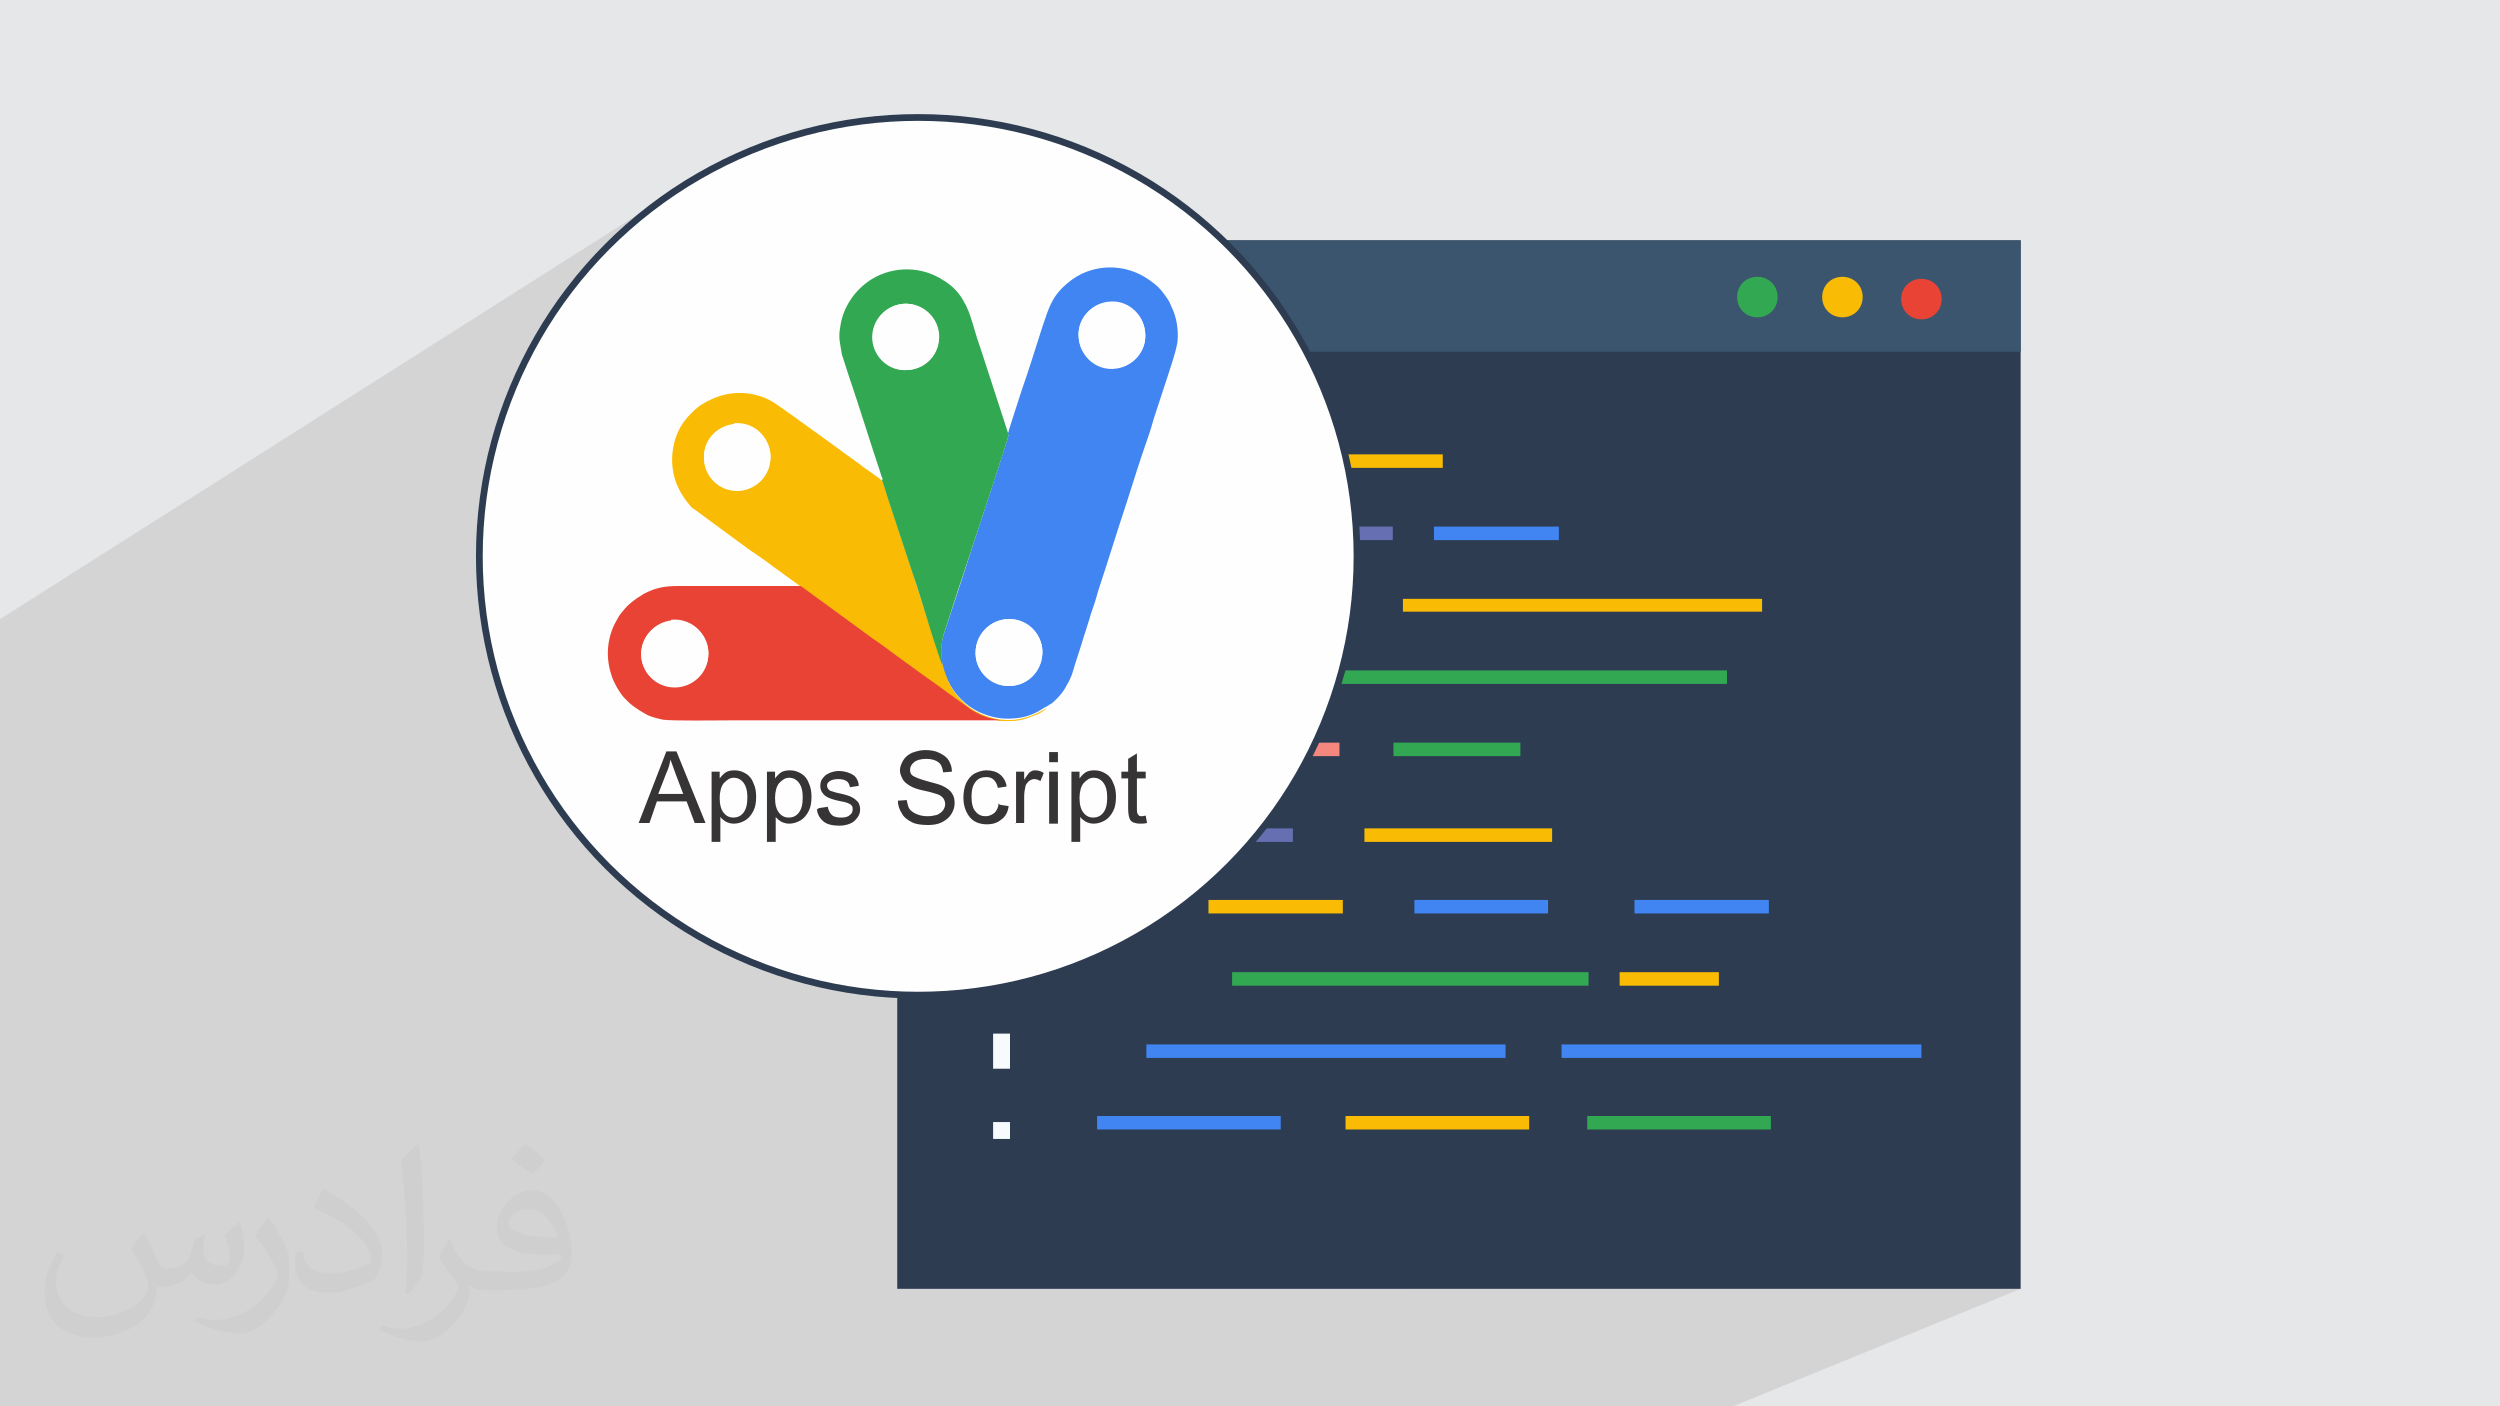 <?xml version="1.0" encoding="UTF-8"?>
<!DOCTYPE svg PUBLIC "-//W3C//DTD SVG 1.1//EN" "http://www.w3.org/Graphics/SVG/1.1/DTD/svg11.dtd">
<!-- Creator: CorelDRAW 2017 -->
<svg xmlns="http://www.w3.org/2000/svg" xml:space="preserve" width="3.703in" height="2.083in" version="1.1" style="shape-rendering:geometricPrecision; text-rendering:geometricPrecision; image-rendering:optimizeQuality; fill-rule:evenodd; clip-rule:evenodd"
viewBox="0 0 3703 2083"
 xmlns:xlink="http://www.w3.org/1999/xlink">
 <defs>
  <style type="text/css">
   <![CDATA[
    .str0 {stroke:#2D3C51;stroke-width:9.996}
    .fil17 {fill:#33A853}
    .fil14 {fill:#4185F2}
    .fil0 {fill:#E6E7E8}
    .fil16 {fill:#E84335}
    .fil15 {fill:#FABB04}
    .fil13 {fill:#FEFEFE}
    .fil8 {fill:#F4887E;fill-rule:nonzero}
    .fil12 {fill:#F7FBFE;fill-rule:nonzero}
    .fil11 {fill:#F9D161;fill-rule:nonzero}
    .fil9 {fill:#656FB2;fill-rule:nonzero}
    .fil4 {fill:#3B556E;fill-rule:nonzero}
    .fil3 {fill:#2D3C51;fill-rule:nonzero}
    .fil5 {fill:#33A853;fill-rule:nonzero}
    .fil18 {fill:#373435;fill-rule:nonzero}
    .fil10 {fill:#4185F2;fill-rule:nonzero}
    .fil7 {fill:#E84335;fill-rule:nonzero}
    .fil6 {fill:#FABB04;fill-rule:nonzero}
    .fil2 {fill:#373435;fill-opacity:0.031}
    .fil1 {fill:#373435;fill-opacity:0.102}
   ]]>
  </style>
 </defs>
 <g id="Layer_x0020_1">
  <polygon class="fil0" points="0,0 3703,0 3703,2083 0,2083 "/>
  <polygon class="fil1" points="0,1470 0,1470 0,1465 0,1465 0,1465 0,1461 0,1459 0,1458 0,1437 0,1435 0,1434 0,1427 0,1406 0,1406 0,1406 0,1402 0,1402 0,1398 0,1391 0,1388 0,1376 0,1375 0,1372 0,1372 0,1354 0,1353 0,1348 0,1348 0,1343 0,1332 0,1325 0,1320 0,1310 0,1303 0,1291 0,1281 0,1275 0,1275 0,1273 0,1273 0,1253 0,1247 0,1224 0,1222 0,1195 0,1165 0,1165 0,917 1023,268 997,285 972,303 947,322 923,343 901,364 879,387 859,411 840,435 822,461 805,487 789,514 775,542 762,571 750,600 740,631 731,661 724,693 718,725 718,728 1329,356 1329,356 1329,400 1330,400 1337,400 1343,400 1350,400 1357,401 1364,402 1371,404 1377,406 1384,409 1390,412 1396,416 1400,419 1404,422 1408,425 1411,428 1414,431 1418,435 1421,439 1424,443 1427,448 1429,453 1432,457 1433,461 1435,465 1436,470 1438,475 1440,481 1442,486 1443,491 1445,496 1447,501 1596,413 1590,416 1584,421 1580,425 1576,429 1572,432 1569,436 1566,440 1563,443 1561,447 1559,451 1557,455 1555,459 1553,463 1552,467 1550,472 1549,477 1547,481 1545,487 1543,493 1541,499 1540,502 1623,454 1627,452 1632,450 1636,449 1641,448 1641,448 1646,447 1651,448 1656,448 1661,449 1661,449 1666,451 1666,451 1670,453 1670,453 1674,456 1674,456 1674,456 1678,458 1678,459 1681,462 1685,465 1687,469 1690,473 1692,477 1694,481 1695,486 1696,491 1696,496 1696,501 1695,506 1694,511 1692,516 1690,520 1690,521 2392,521 2586,415 2582,419 2578,423 2575,429 2574,434 2573,440 2574,446 2575,452 2578,457 2582,462 2586,465 2591,468 2597,470 2603,470 2609,470 2612,469 2717,413 2712,415 2707,419 2704,423 2701,429 2699,434 2699,440 2699,446 2701,452 2704,457 2707,462 2712,465 2717,468 2723,470 2729,470 2731,470 2834,416 2829,419 2824,422 2821,427 2818,432 2816,437 2815,443 2816,450 2818,455 2821,460 2824,465 2829,468 2834,471 2839,473 2845,474 2852,473 2857,471 2763,521 2993,521 2285,887 2610,887 2610,906 2437,993 2558,993 2558,1013 2126,1227 2299,1227 2299,1247 2121,1333 2293,1333 2293,1353 2112,1440 2197,1440 2421,1333 2620,1333 2620,1353 2434,1440 2546,1440 2546,1460 2357,1547 2846,1547 2846,1567 2623,1665 2623,1673 2087,1909 2993,1909 2567,2083 1691,2083 1672,2083 1649,2083 1632,2083 1398,2083 1360,2083 1319,2083 1190,2083 1152,2083 1150,2083 1114,2083 1075,2083 1068,2083 1052,2083 1021,2083 1019,2083 1018,2083 1015,2083 980,2083 980,2083 958,2083 842,2083 766,2083 730,2083 729,2083 675,2083 626,2083 603,2083 594,2083 580,2083 557,2083 545,2083 511,2083 500,2083 481,2083 465,2083 397,2083 386,2083 364,2083 363,2083 321,2083 306,2083 295,2083 292,2083 288,2083 265,2083 250,2083 246,2083 233,2083 216,2083 156,2083 133,2083 131,2083 96,2083 64,2083 23,2083 18,2083 12,2083 0,2083 0,2082 0,2075 0,2074 0,2072 0,2068 0,2068 0,2062 0,2061 0,2059 0,2052 0,2052 0,2050 0,2050 0,2042 0,2039 0,2035 0,2035 0,2034 0,2033 0,2029 0,2028 0,2024 0,2019 0,2015 0,2012 0,2012 0,2012 0,2011 0,2007 0,2006 0,2006 0,1999 0,1999 0,1998 0,1997 0,1992 0,1991 0,1991 0,1988 0,1988 0,1983 0,1981 0,1980 0,1979 0,1977 0,1971 0,1971 0,1969 0,1967 0,1962 0,1962 0,1961 0,1956 0,1955 0,1955 0,1954 0,1954 0,1954 0,1950 0,1950 0,1950 0,1949 0,1948 0,1941 0,1940 0,1940 0,1938 0,1938 0,1937 0,1937 0,1937 0,1933 0,1933 0,1928 0,1926 0,1925 0,1924 0,1920 0,1915 0,1914 0,1914 0,1911 0,1901 0,1901 0,1897 0,1895 0,1892 0,1891 0,1889 0,1886 0,1885 0,1881 0,1881 0,1880 0,1880 0,1880 0,1880 0,1880 0,1880 0,1880 0,1878 0,1875 0,1873 0,1872 0,1870 0,1869 0,1867 0,1867 0,1866 0,1864 0,1861 0,1859 0,1859 0,1859 0,1858 0,1857 0,1854 0,1854 0,1854 0,1850 0,1849 0,1847 0,1847 0,1847 0,1846 0,1844 0,1844 0,1843 0,1841 0,1840 0,1836 0,1836 0,1832 0,1831 0,1831 0,1830 0,1829 0,1828 0,1827 0,1826 0,1826 0,1826 0,1825 0,1821 0,1821 0,1819 0,1819 0,1815 0,1814 0,1814 0,1814 0,1811 0,1811 0,1810 0,1807 0,1805 0,1805 0,1803 0,1803 0,1803 0,1801 0,1792 0,1792 0,1791 0,1788 0,1788 0,1788 0,1787 0,1786 0,1780 0,1779 0,1776 0,1776 0,1771 0,1770 0,1765 0,1765 0,1764 0,1758 0,1752 0,1752 0,1752 0,1752 0,1747 0,1746 0,1746 0,1739 0,1739 0,1739 0,1739 0,1738 0,1736 0,1733 0,1733 0,1730 0,1728 0,1724 0,1723 0,1723 0,1720 0,1718 0,1715 0,1713 0,1710 0,1710 0,1708 0,1704 0,1701 0,1692 0,1681 0,1677 0,1671 0,1667 0,1663 0,1646 0,1621 0,1621 0,1609 0,1601 0,1592 0,1590 0,1589 0,1586 0,1586 0,1565 0,1545 0,1534 0,1519 0,1519 0,1512 0,1503 0,1503 0,1503 0,1502 0,1501 0,1500 0,1500 0,1500 0,1499 0,1497 0,1487 "/>
  <path class="fil2" d="M214 1828c7,11 12,21 16,32 3,7 5,19 21,19 5,0 11,-1 17,-5 7,-3 12,-9 14,-17l6 -21 15 -7 1 1c-2,8 -3,16 -3,21 0,18 15,24 27,24 7,0 13,-4 13,-10 0,-8 -4,-23 -8,-35 7,-7 14,-14 22,-20l1 1c4,15 6,30 6,40 0,10 -4,20 -8,27 -7,14 -20,25 -36,25 -12,0 -25,-6 -34,-17l-1 0c-9,11 -22,20 -43,20l-7 0c-1,14 -4,24 -9,33 -13,25 -50,42 -85,42 -49,0 -73,-28 -73,-66 0,-23 8,-45 19,-60l10 4c-7,14 -12,27 -12,40 0,35 29,52 62,52 31,0 68,-19 75,-42 -3,-25 -12,-36 -26,-59 4,-7 10,-15 17,-23l1 0 0 0 0 0 0 0 2 1 0 0 0 0 0 0 0 0 0 0 0 0 0 0 0 0 0 0 0 0 0 0 0 0zm564 -133c10,6 20,14 30,23 -6,8 -12,15 -21,21 -10,-8 -20,-15 -30,-22 7,-8 14,-15 20,-22l0 0 0 0 0 0 1 0 0 0 0 0zm5 96c-17,0 -30,11 -30,19 0,17 33,23 73,23 -5,-20 -22,-42 -43,-42l0 0zm-37 93c22,0 41,-1 55,-4 16,-4 30,-12 30,-18 0,-2 0,-3 -1,-5 -9,1 -19,1 -29,1 -29,0 -52,-7 -61,-23 -2,-5 -4,-10 -4,-16 0,-16 7,-32 19,-42 10,-9 21,-14 33,-14 20,0 37,16 48,42 6,14 11,30 11,51 0,14 -4,25 -12,34 -16,15 -45,21 -90,21l-20 0 0 0 -5 0c-11,0 -19,-2 -25,-7l-1 0c0,3 1,5 1,7 0,10 -3,23 -10,33 -20,30 -42,43 -60,43 -19,0 -42,-7 -63,-17l4 -7c7,3 16,5 29,5 34,0 78,-33 84,-64 -1,-3 -4,-6 -7,-10 -10,-12 -16,-22 -22,-32 5,-10 10,-18 14,-25l2 0c14,29 28,46 57,46l5 0 0 0 21 0 0 0 0 0 0 0 -3 1 0 0 0 0zm-146 31c2,-14 3,-29 3,-43l0 -21c0,-39 -5,-96 -9,-133 7,-8 17,-17 25,-23l2 1c5,47 7,101 7,151 0,13 -1,26 -2,35 -1,12 -8,21 -22,35l-3 -1 0 0 0 0 0 0 -1 -1 0 0 0 0zm-151 -62c1,18 10,33 41,33 20,0 36,-5 55,-14 3,-1 5,-3 5,-5 0,-12 -9,-27 -24,-41 -14,-13 -34,-25 -52,-32 -6,-3 -8,-5 -8,-8 0,-5 7,-16 13,-24l2 0c20,11 43,27 60,44 15,16 25,33 25,51 0,13 -4,26 -11,38 -22,11 -46,20 -70,20 -29,0 -48,-14 -48,-45 0,-3 0,-9 1,-16l10 0 0 0 0 0 0 0 1 -1 0 0 0 0 0 0zm-52 -52l18 29c7,11 13,22 13,41l0 24c0,19 -12,39 -32,60 -15,14 -29,20 -42,20 -19,0 -40,-6 -65,-17l3 -7c8,2 17,4 28,4 36,0 72,-26 89,-58 2,-4 3,-7 3,-9 0,-4 -2,-8 -4,-11 -9,-17 -19,-33 -30,-47 6,-9 12,-18 18,-27l1 0 0 -2 0 0 0 0 0 0z"/>
  <g id="_2187127571280">
   <g>
    <polygon class="fil3" points="1329,1909 2993,1909 2993,356 1329,356 "/>
    <polygon class="fil4" points="1329,521 2993,521 2993,356 1329,356 "/>
    <path class="fil5" d="M2633 440c0,17 -13,30 -30,30 -17,0 -30,-13 -30,-30 0,-17 13,-30 30,-30 17,0 30,13 30,30z"/>
    <path class="fil6" d="M2759 440c0,17 -13,30 -30,30 -17,0 -30,-13 -30,-30 0,-17 13,-30 30,-30 17,0 30,13 30,30z"/>
    <path class="fil7" d="M2876 443c0,17 -13,30 -30,30 -17,0 -30,-13 -30,-30 0,-17 13,-30 30,-30 17,0 30,13 30,30z"/>
    <polygon class="fil8" points="1625,693 1861,693 1861,673 1625,673 "/>
    <polygon class="fil6" points="1902,693 2137,693 2137,673 1902,673 "/>
    <polygon class="fil9" points="1698,800 2063,800 2063,780 1698,780 "/>
    <polygon class="fil10" points="2124,800 2309,800 2309,780 2124,780 "/>
    <polygon class="fil11" points="1825,906 1985,906 1985,887 1825,887 "/>
    <polygon class="fil6" points="2078,906 2610,906 2610,887 2078,887 "/>
    <polygon class="fil5" points="1949,1013 2558,1013 2558,993 1949,993 "/>
    <polygon class="fil8" points="1797,1120 1984,1120 1984,1100 1797,1100 "/>
    <polygon class="fil5" points="2064,1120 2252,1120 2252,1100 2064,1100 "/>
    <polygon class="fil10" points="1625,1673 1897,1673 1897,1653 1625,1653 "/>
    <polygon class="fil6" points="1993,1673 2265,1673 2265,1653 1993,1653 "/>
    <polygon class="fil5" points="2351,1673 2623,1673 2623,1653 2351,1653 "/>
    <polygon class="fil10" points="1698,1567 2230,1567 2230,1547 1698,1547 "/>
    <polygon class="fil10" points="2313,1567 2846,1567 2846,1547 2313,1547 "/>
    <polygon class="fil5" points="1825,1460 2353,1460 2353,1440 1825,1440 "/>
    <polygon class="fil6" points="2399,1460 2546,1460 2546,1440 2399,1440 "/>
    <polygon class="fil6" points="1790,1353 1989,1353 1989,1333 1790,1333 "/>
    <polygon class="fil10" points="2095,1353 2293,1353 2293,1333 2095,1333 "/>
    <polygon class="fil10" points="2421,1353 2620,1353 2620,1333 2421,1333 "/>
    <polygon class="fil6" points="2021,1247 2299,1247 2299,1227 2021,1227 "/>
    <polygon class="fil9" points="1637,1247 1915,1247 1915,1227 1637,1227 "/>
    <polygon class="fil12" points="1471,680 1496,680 1496,654 1471,654 "/>
    <path class="fil12" d="M1496 809l-25 0 0 -52 25 0 0 52zm0 129l-25 0 0 -52 25 0 0 52zm0 129l-25 0 0 -52 25 0 0 52zm0 129l-25 0 0 -52 25 0 0 52zm0 129l-25 0 0 -52 25 0 0 52zm0 129l-25 0 0 -52 25 0 0 52zm0 129l-25 0 0 -52 25 0 0 52z"/>
    <polygon class="fil12" points="1471,1687 1496,1687 1496,1662 1471,1662 "/>
   </g>
   <circle class="fil13 str0" cx="1360" cy="824" r="650"/>
   <g>
    <g>
     <path class="fil14" d="M1445 969c-1,-28 20,-50 47,-52 28,-2 51,20 52,47 1,28 -20,51 -47,52 -28,2 -51,-20 -52,-47l0 0zm196 -522c29,-4 52,18 55,43 4,29 -18,52 -43,55 -29,4 -52,-18 -55,-43 -4,-29 18,-52 43,-55l0 0zm-147 197c0,4 -53,163 -54,167 -13,41 -27,83 -41,125 -6,18 -6,30 -3,49 0,6 5,19 8,23 9,20 27,38 47,47 16,7 32,11 52,9 15,-1 29,-6 41,-14 2,-1 3,-2 5,-3 1,0 1,0 2,-1 1,-1 1,-1 2,-1 1,-1 2,-2 3,-2 1,-1 2,-1 3,-2 9,-8 16,-16 21,-26 3,-5 5,-9 7,-14 2,-5 3,-10 5,-16l10 -31c2,-6 3,-11 5,-16l5 -16c2,-5 3,-11 5,-16 4,-11 7,-21 10,-32 14,-42 27,-85 41,-127 10,-31 20,-64 31,-95 4,-11 7,-21 10,-32l21 -64c5,-16 11,-32 14,-49 2,-16 -1,-38 -9,-53l-3 -7c-3,-5 -5,-8 -9,-13 -7,-10 -18,-18 -28,-24 -35,-21 -81,-18 -112,8 -25,20 -29,37 -39,66 -10,31 -20,64 -31,95l-18 56c0,1 -1,2 -1,4 0,1 0,1 -1,2l-1 2 0 0z"/>
     <path class="fil15" d="M1087 628c29,-3 51,19 54,44 3,29 -18,52 -44,55 -29,3 -52,-19 -54,-44 -3,-29 19,-51 44,-54l0 0zm99 241c2,1 15,11 18,13l89 65c12,9 24,17 36,26 6,4 12,9 18,13 17,13 37,26 54,39l36 26c24,16 40,15 45,17 15,0 23,1 39,-4 5,-2 11,-4 16,-6 2,-1 12,-6 13,-9 -2,1 -3,2 -5,3 -13,7 -26,12 -41,14 -20,2 -37,-2 -52,-9 -20,-9 -38,-27 -47,-47 -2,-5 -7,-18 -8,-23 -1,-1 -21,-62 -23,-69 -7,-23 -15,-46 -22,-69l-34 -103c-4,-11 -7,-24 -11,-34 -2,-1 -3,-2 -4,-3l-21 -15c-3,-2 -6,-4 -8,-6l-25 -18c-3,-2 -5,-4 -8,-6l-54 -39c-2,-1 -3,-2 -4,-3l-34 -24c-27,-18 -62,-21 -92,-8 -9,4 -11,5 -19,10 -6,4 -10,8 -15,13 -5,5 -9,10 -13,16 -17,27 -19,64 -6,92 5,11 12,21 20,30 1,1 2,2 4,3l83 61c3,2 6,4 9,6l17 12c3,2 5,4 8,6l40 29c1,0 1,0 1,1 0,0 0,0 1,0l1 0 0 0z"/>
     <path class="fil16" d="M994 919c29,-3 52,18 55,44 3,29 -18,52 -44,55 -29,3 -52,-18 -55,-43 -3,-29 18,-52 44,-55l0 0zm488 148c-5,-2 -21,-1 -45,-17l-36 -26c-17,-13 -37,-26 -54,-39 -6,-4 -12,-9 -18,-13 -12,-9 -24,-18 -36,-26l-89 -65c-3,-2 -16,-12 -18,-13l-166 0c-22,0 -39,-1 -59,8 -4,2 -7,3 -11,6 -6,3 -19,13 -23,18 -4,5 -6,6 -11,14 -2,4 -4,7 -6,11 -11,23 -13,50 -4,76 3,10 11,24 18,32 1,1 1,1 2,2 8,9 20,17 31,23 7,4 16,6 25,8 14,2 81,1 99,1 133,0 267,0 400,0l0 0z"/>
     <path class="fil17" d="M1338 450c28,-2 51,19 53,45 2,29 -19,51 -45,53 -29,2 -51,-19 -53,-45 -2,-29 19,-51 46,-53l0 0zm-32 260c4,10 7,23 11,34l34 103c8,23 15,46 22,69 2,7 21,68 23,69 -2,-19 -3,-31 3,-49 13,-41 27,-83 41,-125 1,-4 54,-162 54,-167l-40 -123c-5,-14 -9,-27 -13,-41 -5,-16 -7,-23 -16,-38 -7,-11 -16,-20 -28,-27 -32,-21 -73,-21 -105,-2 -23,14 -40,37 -46,63 -1,4 -1,7 -2,12 -1,5 -1,14 0,19 1,6 2,12 3,18l10 31c16,47 31,96 47,144 1,4 2,7 4,10l0 0z"/>
     <path class="fil13" d="M994 919c-25,3 -47,26 -44,55 3,25 26,47 55,43 25,-3 47,-26 44,-55 -3,-25 -26,-47 -55,-44l0 0z"/>
     <path class="fil13" d="M1641 448c-25,3 -47,26 -43,55 3,25 26,47 55,43 25,-3 47,-26 43,-55 -3,-25 -26,-46 -55,-43l0 0z"/>
     <path class="fil13" d="M1087 628c-26,3 -47,25 -44,54 3,26 25,47 54,44 25,-3 47,-26 44,-55 -3,-25 -25,-47 -54,-44l0 0z"/>
     <path class="fil13" d="M1338 450c-26,2 -48,25 -46,53 2,26 25,48 53,45 26,-2 48,-25 45,-53 -2,-26 -25,-47 -53,-45l0 0z"/>
     <path class="fil13" d="M1445 969c1,26 24,48 52,47 26,-1 48,-24 47,-52 -1,-26 -24,-48 -52,-47 -26,1 -48,24 -47,52l0 0z"/>
    </g>
    <path class="fil18" d="M946 1219l41 -106 15 0 43 106 -16 0 -12 -32 -44 0 -11 32 -15 0 0 0zm30 -43l36 0 -11 -29c-3,-9 -6,-16 -8,-22 -1,7 -3,14 -6,20l-12 31 0 0zm78 73l0 -106 12 0 0 10c3,-4 6,-7 9,-9 3,-2 8,-3 13,-3 7,0 12,2 17,5 5,3 9,8 11,14 3,6 4,13 4,20 0,8 -1,15 -4,21 -3,6 -7,11 -12,14 -5,3 -11,5 -17,5 -4,0 -8,-1 -12,-3 -3,-2 -6,-4 -8,-7l0 37 -13 0 0 0zm12 -67c0,10 2,17 6,22 4,5 9,7 14,7 6,0 11,-2 15,-7 4,-5 6,-12 6,-23 0,-10 -2,-17 -6,-22 -4,-5 -9,-7 -14,-7 -6,0 -10,3 -15,8 -4,5 -6,13 -6,22l0 0zm70 67l0 -106 12 0 0 10c3,-4 6,-7 9,-9 3,-2 8,-3 13,-3 7,0 12,2 17,5 5,3 9,8 11,14 3,6 4,13 4,20 0,8 -1,15 -4,21 -3,6 -7,11 -12,14 -5,3 -11,5 -17,5 -4,0 -8,-1 -12,-3 -3,-2 -6,-4 -8,-7l0 37 -13 0 0 0zm12 -67c0,10 2,17 6,22 4,5 9,7 14,7 6,0 11,-2 15,-7 4,-5 6,-12 6,-23 0,-10 -2,-17 -6,-22 -4,-5 -9,-7 -14,-7 -6,0 -10,3 -15,8 -4,5 -6,13 -6,22l0 0zm65 15l13 -2c1,5 3,9 6,12 3,3 8,4 14,4 6,0 10,-1 13,-4 3,-2 4,-5 4,-9 0,-3 -1,-5 -4,-7 -2,-1 -6,-3 -13,-4 -10,-2 -16,-4 -20,-6 -4,-2 -6,-4 -8,-7 -2,-3 -3,-6 -3,-10 0,-3 1,-7 2,-9 2,-3 4,-5 6,-7 2,-1 5,-3 8,-4 3,-1 7,-2 11,-2 6,0 11,1 16,3 5,2 8,4 10,7 2,3 4,7 4,12l-13 2c-1,-4 -2,-7 -5,-9 -3,-2 -7,-3 -12,-3 -6,0 -10,1 -13,3 -3,2 -4,4 -4,7 0,2 1,3 2,5 1,1 3,3 5,3 1,0 5,2 11,3 9,2 16,4 19,6 4,2 6,4 9,7 2,3 3,7 3,11 0,4 -1,8 -4,12 -3,4 -6,7 -11,9 -5,2 -10,3 -16,3 -10,0 -18,-2 -23,-6 -5,-4 -9,-10 -10,-18l0 0zm117 -11l13 -1c1,5 2,10 4,13 2,3 6,6 11,8 5,2 10,3 16,3 5,0 10,-1 14,-2 4,-2 7,-4 9,-7 2,-3 3,-6 3,-9 0,-3 -1,-6 -3,-9 -2,-2 -5,-5 -10,-6 -3,-1 -9,-3 -19,-5 -10,-2 -17,-5 -20,-7 -5,-3 -9,-6 -11,-10 -2,-4 -4,-8 -4,-13 0,-5 2,-10 5,-15 3,-5 7,-8 13,-11 6,-2 12,-4 19,-4 8,0 15,1 21,4 6,3 11,6 14,11 3,5 5,10 5,17l-13 1c-1,-7 -3,-12 -7,-15 -4,-3 -10,-5 -18,-5 -8,0 -15,2 -18,5 -4,3 -6,7 -6,11 0,4 1,7 4,9 3,2 10,5 21,8 11,3 19,5 23,7 6,3 11,6 14,11 3,4 4,9 4,15 0,6 -2,11 -5,16 -3,5 -8,9 -14,12 -6,3 -13,4 -20,4 -10,0 -18,-1 -24,-4 -6,-3 -12,-7 -15,-13 -4,-6 -6,-12 -6,-19l0 0zm151 6l13 2c-1,9 -5,16 -11,20 -6,5 -13,7 -21,7 -10,0 -19,-3 -25,-10 -6,-7 -10,-17 -10,-29 0,-8 1,-15 4,-22 3,-6 7,-11 12,-14 6,-3 12,-5 18,-5 8,0 15,2 20,6 5,4 9,10 10,18l-13 2c-1,-5 -3,-9 -6,-12 -3,-3 -7,-4 -11,-4 -7,0 -12,2 -16,7 -4,5 -6,12 -6,22 0,10 2,18 6,22 4,5 9,7 15,7 5,0 9,-2 13,-5 3,-3 6,-8 6,-14l0 0zm24 28l0 -77 12 0 0 12c3,-5 6,-9 8,-11 3,-2 5,-3 8,-3 4,0 9,1 13,4l-5 12c-3,-2 -6,-3 -9,-3 -3,0 -5,1 -8,3 -2,2 -4,4 -5,7 -1,5 -2,10 -2,15l0 40 -13 0 0 0zm49 -91l0 -15 13 0 0 15 -13 0zm0 91l0 -77 13 0 0 77 -13 0zm33 29l0 -106 12 0 0 10c3,-4 6,-7 9,-9 3,-2 8,-3 13,-3 7,0 12,2 17,5 5,3 9,8 11,14 3,6 4,13 4,20 0,8 -1,15 -4,21 -3,6 -7,11 -12,14 -5,3 -11,5 -17,5 -4,0 -8,-1 -12,-3 -3,-2 -6,-4 -8,-7l0 37 -13 0 0 0zm12 -67c0,10 2,17 6,22 4,5 9,7 14,7 6,0 11,-2 15,-7 4,-5 6,-12 6,-23 0,-10 -2,-17 -6,-22 -4,-5 -9,-7 -14,-7 -6,0 -10,3 -15,8 -4,5 -6,13 -6,22l0 0zm98 26l2 11c-4,1 -7,1 -10,1 -5,0 -8,-1 -11,-2 -3,-2 -4,-3 -5,-6 -1,-2 -2,-8 -2,-15l0 -44 -10 0 0 -10 10 0 0 -19 13 -8 0 27 13 0 0 10 -13 0 0 45c0,4 0,6 1,7 0,1 1,2 2,3 1,1 3,1 4,1 1,0 3,0 6,-1l0 0z"/>
   </g>
  </g>
 </g>
</svg>
